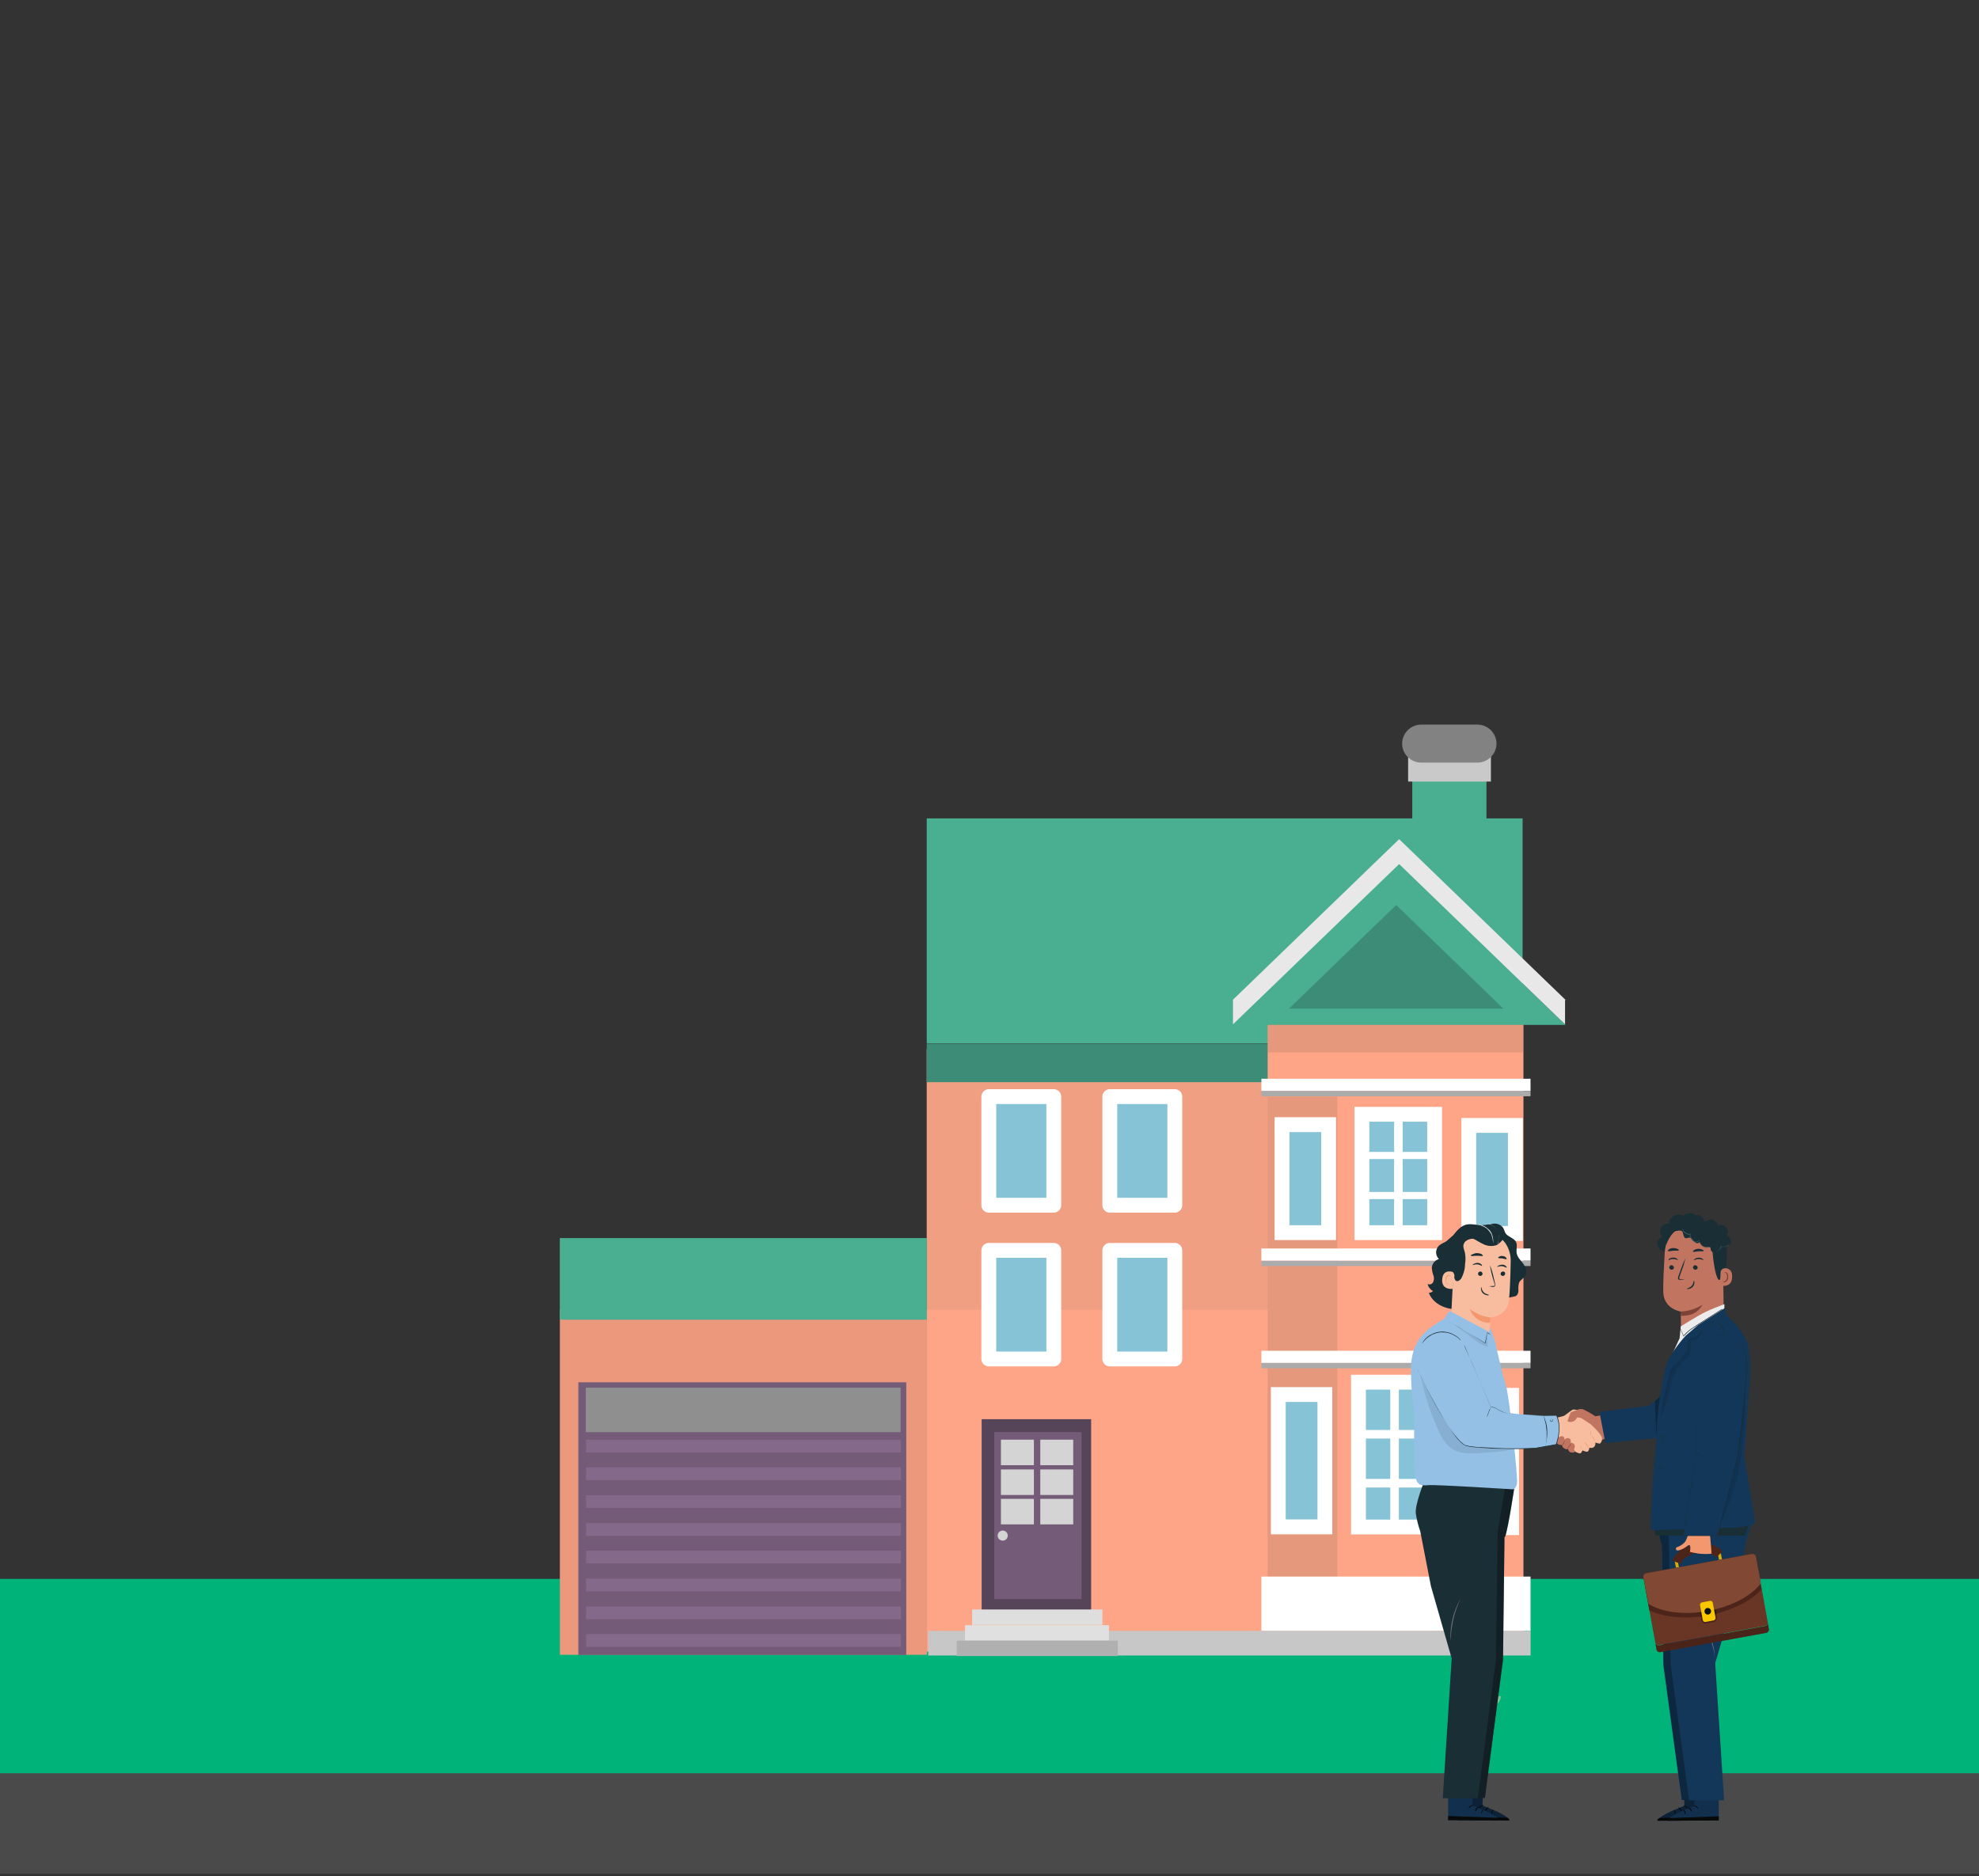 <?xml version="1.0" encoding="utf-8"?>
<!-- Generator: Adobe Illustrator 22.1.0, SVG Export Plug-In . SVG Version: 6.00 Build 0)  -->
<svg version="1.1" id="Layer_1" xmlns="http://www.w3.org/2000/svg" xmlns:xlink="http://www.w3.org/1999/xlink" x="0px" y="0px"
	 viewBox="0 0 666.9 632.3" style="enable-background:new 0 0 666.9 632.3;" xml:space="preserve">
<rect x="0" y="0" width="666.9" height="632.3" fill="#333333" stroke="none"/>
<style type="text/css">
	.st0{fill:#00B479;}
	.st1{fill:#4A4A4A;}
	.st2{fill:#FFA587;}
	.st3{opacity:0.13;fill:#957A68;}
	.st4{fill:#4AAE91;}
	.st5{fill:#C9C9C9;}
	.st6{fill:#828282;}
	.st7{fill:#3C8C77;}
	.st8{fill:#87C3D6;stroke:#FFFFFF;stroke-width:5;stroke-linejoin:round;stroke-miterlimit:10;}
	.st9{opacity:0.2;fill:#826552;}
	.st10{fill:#E8E8E8;}
	.st11{fill:#FFFFFF;}
	.st12{fill:#ABABAB;}
	.st13{fill:#C7C7C7;}
	.st14{fill:#87C3D6;stroke:#FFFFFF;stroke-width:5;stroke-miterlimit:10;}
	.st15{fill:#87C3D6;}
	.st16{fill:#564459;}
	.st17{fill:#745B78;}
	.st18{fill:#D4D4D4;}
	.st19{fill:#DEDEDE;}
	.st20{fill:#E0E0E0;}
	.st21{fill:#B0B0B0;}
	.st22{fill:#EB987D;}
	.st23{fill:#8F8F8F;}
	.st24{opacity:0.3;}
	.st25{fill:#AF89B5;}
	.st26{fill:#77C093;}
	.st27{fill:#12304D;}
	.st28{fill:#080909;}
	.st29{opacity:0.3;enable-background:new    ;}
	.st30{fill:#1A2E35;}
	.st31{fill:#133759;}
	.st32{fill:#727275;}
	.st33{fill:#C17560;}
	.st34{fill:#F8BD9E;}
	.st35{fill:#F3976E;}
	.st36{fill:#7D4336;}
	.st37{fill:#ECECED;}
	.st38{fill:#94C0E6;}
	.st39{fill:#D8AC04;}
	.st40{fill:#4B2419;}
	.st41{fill:#693626;}
	.st42{fill:#4C2419;}
	.st43{fill:#31170F;}
	.st44{fill:#814834;}
	.st45{fill:#F9C700;}
	.st46{fill:#0C1316;}
	.st47{fill:#375A65;}
	.st48{fill:#ECECEC;}
</style>
<g>
	<rect x="-152.6" y="532.1" class="st0" width="1132.7" height="99.1"/>
	<rect x="-153.6" y="597.6" class="st1" width="1133.6" height="33.9"/>
</g>
<g>
	<g>
		<rect x="312.3" y="353.7" class="st2" width="200.8" height="202.9"/>
		<rect x="312.3" y="363.5" class="st3" width="200.8" height="77.9"/>
		<g>
			
				<rect x="475.9" y="252.1" transform="matrix(-1 -4.490953e-11 4.490953e-11 -1 976.821 542.071)" class="st4" width="25" height="37.9"/>
			
				<rect x="474.4" y="250.6" transform="matrix(-1 -4.487134e-11 4.487134e-11 -1 976.821 513.989)" class="st5" width="27.9" height="12.8"/>
			<path class="st6" d="M478.9,257h19c3.5,0,6.4-2.9,6.4-6.4v0c0-3.5-2.9-6.4-6.4-6.4h-19c-3.5,0-6.4,2.9-6.4,6.4v0
				C472.5,254.1,475.4,257,478.9,257z"/>
		</g>
		<rect x="312.3" y="275.8" class="st4" width="200.8" height="75.8"/>
		<rect x="312.3" y="351.7" class="st7" width="200.8" height="13"/>
		<g>
			
				<rect x="373.9" y="369.5" transform="matrix(-1 -4.487223e-11 4.487223e-11 -1 769.796 775.663)" class="st8" width="21.9" height="36.6"/>
			
				<rect x="333.1" y="369.5" transform="matrix(-1 -4.487223e-11 4.487223e-11 -1 688.214 775.663)" class="st8" width="21.9" height="36.6"/>
			
				<rect x="373.9" y="421.4" transform="matrix(-1 -4.495527e-11 4.495527e-11 -1 769.796 879.376)" class="st8" width="21.9" height="36.6"/>
			
				<rect x="333.1" y="421.4" transform="matrix(-1 -4.487223e-11 4.487223e-11 -1 688.214 879.376)" class="st8" width="21.9" height="36.6"/>
		</g>
		<g>
			
				<rect x="427.1" y="339.4" transform="matrix(-1 -4.488333e-11 4.488333e-11 -1 940.482 893.207)" class="st2" width="86.2" height="214.3"/>
			<g>
				<polygon class="st4" points="415.4,345.4 527.6,345.4 527.4,345.2 518.9,337 471.5,291.2 424,337 415.5,345.2 				"/>
				<polygon class="st7" points="434.4,339.9 506.6,339.9 470.5,305 				"/>
				
					<rect x="427.1" y="345.4" transform="matrix(-1 -4.492552e-11 4.492552e-11 -1 940.482 700.081)" class="st9" width="86.2" height="9.4"/>
				<polygon class="st10" points="415.4,337 415.5,337 415.5,345.2 424,337 471.5,291.2 518.9,337 527.4,345.2 527.4,337 527.6,337 
					471.5,282.8 				"/>
			</g>
			
				<rect x="427.1" y="369.5" transform="matrix(-1 -4.493218e-11 4.493218e-11 -1 877.761 915.046)" class="st9" width="23.5" height="176"/>
			<g>
				<g>
					
						<rect x="425.2" y="363.6" transform="matrix(-1 -4.490687e-11 4.490687e-11 -1 940.972 731.243)" class="st11" width="90.7" height="4.1"/>
					
						<rect x="425.2" y="367.7" transform="matrix(-1 -4.488688e-11 4.488688e-11 -1 940.972 737.155)" class="st12" width="90.7" height="1.8"/>
				</g>
				<g>
					
						<rect x="425.2" y="424.8" transform="matrix(-1 -4.486690e-11 4.486690e-11 -1 940.972 851.454)" class="st12" width="90.7" height="1.8"/>
				</g>
				<g>
					
						<rect x="425.2" y="455.2" transform="matrix(-1 -4.490687e-11 4.490687e-11 -1 940.972 914.515)" class="st11" width="90.7" height="4.1"/>
					
						<rect x="425.2" y="459.3" transform="matrix(-1 -4.490687e-11 4.490687e-11 -1 940.972 920.427)" class="st12" width="90.7" height="1.8"/>
				</g>
				<g>
					
						<rect x="425.2" y="531.3" transform="matrix(-1 -4.484647e-11 4.484647e-11 -1 940.972 1080.913)" class="st11" width="90.7" height="18.3"/>
					
						<rect x="312.8" y="549.6" transform="matrix(-1 -4.488599e-11 4.488599e-11 -1 828.596 1107.517)" class="st13" width="203" height="8.3"/>
				</g>
				
					<rect x="425.2" y="420.7" transform="matrix(-1 -4.488688e-11 4.488688e-11 -1 940.972 845.542)" class="st11" width="90.7" height="4.1"/>
			</g>
			<g>
				
					<rect x="430.8" y="470" transform="matrix(-1 -4.466173e-11 4.466173e-11 -1 877.271 984.562)" class="st14" width="15.7" height="44.6"/>
				
					<rect x="493.8" y="470.3" transform="matrix(-1 -4.500990e-11 4.500990e-11 -1 1003.204 985.126)" class="st14" width="15.7" height="44.6"/>
				
					<rect x="457.7" y="465.8" transform="matrix(-1 -4.491708e-11 4.491708e-11 -1 939.992 980.41)" class="st14" width="24.5" height="48.8"/>
				<g>
					<line class="st15" x1="470" y1="465.8" x2="470" y2="514.8"/>
					<rect x="468.5" y="465.8" class="st11" width="2.9" height="49"/>
				</g>
				<g>
					<line class="st15" x1="482.2" y1="504.6" x2="457.7" y2="504.6"/>
					<rect x="457.7" y="498.4" class="st11" width="24.5" height="2.9"/>
				</g>
				<g>
					<line class="st15" x1="482.2" y1="478" x2="457.7" y2="478"/>
					<rect x="457.7" y="481.9" class="st11" width="24.5" height="2.9"/>
				</g>
				<g>
					<line class="st15" x1="501.6" y1="469.1" x2="501.6" y2="514.3"/>
				</g>
				<g>
					<line class="st15" x1="508.2" y1="491.7" x2="495" y2="491.7"/>
				</g>
				<g>
					<line class="st15" x1="438.6" y1="469.1" x2="438.6" y2="514.3"/>
				</g>
				<g>
					<line class="st15" x1="445.2" y1="491.7" x2="432" y2="491.7"/>
				</g>
			</g>
			<g>
				
					<rect x="432" y="379" transform="matrix(-1 -4.500990e-11 4.500990e-11 -1 879.728 794.412)" class="st14" width="15.7" height="36.4"/>
				
					<rect x="495" y="379.2" transform="matrix(-1 -4.489354e-11 4.489354e-11 -1 1005.661 794.873)" class="st14" width="15.7" height="36.4"/>
				
					<rect x="459" y="375.6" transform="matrix(-1 -4.499124e-11 4.499124e-11 -1 942.449 791.017)" class="st14" width="24.5" height="39.9"/>
				<g>
					<line class="st15" x1="471.2" y1="375.6" x2="471.2" y2="415.6"/>
					<rect x="469.8" y="375.6" class="st11" width="2.9" height="40.1"/>
				</g>
				<g>
					<line class="st15" x1="483.5" y1="406.2" x2="459" y2="406.2"/>
					<rect x="459" y="401.7" class="st11" width="24.5" height="2.4"/>
				</g>
				<g>
					<line class="st15" x1="483.5" y1="384.8" x2="459" y2="384.8"/>
					<rect x="458.2" y="388.2" class="st11" width="24.5" height="2.4"/>
				</g>
				<g>
					<line class="st15" x1="502.8" y1="378.3" x2="502.8" y2="415.2"/>
				</g>
				<g>
					<line class="st15" x1="509.4" y1="396.7" x2="496.2" y2="396.7"/>
				</g>
				<g>
					<line class="st15" x1="439.9" y1="378.3" x2="439.9" y2="415.2"/>
				</g>
				<g>
					<line class="st15" x1="446.5" y1="396.7" x2="433.3" y2="396.7"/>
				</g>
			</g>
		</g>
		<g>
			
				<rect x="330.7" y="478.3" transform="matrix(-1 -4.484869e-11 4.484869e-11 -1 698.407 1022.771)" class="st16" width="36.9" height="66.2"/>
			
				<rect x="335.1" y="482.7" transform="matrix(-1 -4.491353e-11 4.491353e-11 -1 699.561 1021.61)" class="st17" width="29.4" height="56.3"/>
			
				<rect x="350.6" y="485.2" transform="matrix(-1 -4.504187e-11 4.504187e-11 -1 712.263 978.979)" class="st18" width="11.1" height="8.6"/>
			
				<rect x="337.3" y="485.2" transform="matrix(-1 -4.504187e-11 4.504187e-11 -1 685.706 978.979)" class="st18" width="11.1" height="8.6"/>
			
				<rect x="350.6" y="505" transform="matrix(-1 -4.520618e-11 4.520618e-11 -1 712.263 1018.721)" class="st18" width="11.1" height="8.6"/>
			
				<rect x="337.3" y="505" transform="matrix(-1 -4.487756e-11 4.487756e-11 -1 685.706 1018.721)" class="st18" width="11.1" height="8.6"/>
			
				<rect x="350.6" y="495.1" transform="matrix(-1 -4.487756e-11 4.487756e-11 -1 712.263 998.912)" class="st18" width="11.1" height="8.6"/>
			
				<rect x="337.3" y="495.1" transform="matrix(-1 -4.504187e-11 4.504187e-11 -1 685.706 998.912)" class="st18" width="11.1" height="8.6"/>
			<ellipse class="st18" cx="337.9" cy="517.5" rx="1.7" ry="1.7"/>
		</g>
		<g>
			<g>
				<rect x="327.6" y="542.4" class="st19" width="43.9" height="5.2"/>
			</g>
			<g>
				<rect x="325.2" y="547.7" class="st20" width="48.5" height="5.2"/>
			</g>
			<g>
				<rect x="322.4" y="552.9" class="st21" width="54.3" height="5.2"/>
			</g>
		</g>
	</g>
	
		<rect x="188.6" y="441.4" transform="matrix(-1 -4.489576e-11 4.489576e-11 -1 500.969 999.076)" class="st22" width="123.7" height="116.4"/>
	
		<rect x="194.8" y="465.8" transform="matrix(-1 -4.490642e-11 4.490642e-11 -1 500.199 1023.537)" class="st17" width="110.5" height="91.9"/>
	
		<rect x="197.5" y="467.7" transform="matrix(-1 -4.490909e-11 4.490909e-11 -1 501.001 950.348)" class="st23" width="106.1" height="15"/>
	<g class="st24">
		<rect x="197.5" y="485.2" class="st25" width="106.1" height="4.3"/>
		<rect x="197.5" y="494.5" class="st25" width="106.1" height="4.3"/>
		<rect x="197.5" y="503.9" class="st25" width="106.1" height="4.3"/>
		<rect x="197.5" y="513.3" class="st25" width="106.1" height="4.3"/>
		<rect x="197.5" y="522.6" class="st25" width="106.1" height="4.3"/>
		<rect x="197.5" y="532" class="st25" width="106.1" height="4.3"/>
		<rect x="197.5" y="541.4" class="st25" width="106.1" height="4.3"/>
		<rect x="197.5" y="550.7" class="st25" width="106.1" height="4.3"/>
	</g>
	
		<rect x="188.7" y="417.2" transform="matrix(-1 -4.488111e-11 4.488111e-11 -1 501.051 861.94)" class="st4" width="123.7" height="27.5"/>
</g>
<title>muve-first-bg</title>
<g>
	<path class="st26" d="M499,573.2c0.3,0.7,0.8,1.4,1.4,1.8c0.8-1.4,0.4-3.1-1-3.9c0,0-0.1,0-0.1-0.1
		C499,571.7,498.9,572.5,499,573.2z"/>
	<path class="st26" d="M502.9,572.5c-0.8,0.7-1.2,1.7-1.4,2.8c2.2,0.2,4.1-1.4,4.3-3.5c0-0.1,0-0.1,0-0.2
		C504.8,571.5,503.7,571.8,502.9,572.5z"/>
	<path class="st27" d="M500,599.6l-0.4,8.9c0,0,8.9,3.3,9,5l-17.2-0.1v-13.8H500z"/>
	<path class="st28" d="M491.4,613.4V612l16.5,0.6c0,0,0.8,0.3,0.7,0.9L491.4,613.4z"/>
	<path class="st28" d="M499.9,608.4c0,0.1-0.4,0.1-0.8,0.4s-0.6,0.6-0.7,0.6s0-0.5,0.6-0.8S499.9,608.3,499.9,608.4z"/>
	<path class="st28" d="M501.7,609.1c0,0.1-0.4,0.2-0.6,0.6c-0.2,0.4-0.4,0.7-0.5,0.7s-0.1-0.5,0.2-0.9
		C501.1,609.1,501.7,609,501.7,609.1z"/>
	<path class="st28" d="M502.7,611.3c-0.1,0-0.2-0.4,0-0.9s0.6-0.6,0.6-0.6s-0.2,0.3-0.4,0.7S502.8,611.3,502.7,611.3z"/>
	<path class="st29" d="M508.1,612.6c-1.5-1.1-3-2-4.7-2.6c0-0.1,0.1-0.1,0-0.1s-0.1,0-0.2,0.1c-0.6-0.3-1.1-0.5-1.6-0.7
		c0.1-0.1,0.1-0.1,0.1-0.1s-0.1,0-0.4,0l-1.7-0.7c0.1,0,0.2-0.1,0.2-0.1s-0.1-0.1-0.3-0.1l0.4-8.7h-8.6v13.8l17.2,0.1
		C508.7,613,508.3,612.7,508.1,612.6z"/>
	<path class="st27" d="M496.6,599.6l-0.4,8.9c0,0,8.9,3.3,9,5l-17.2-0.1v-13.8H496.6z"/>
	<path class="st28" d="M488,613.4V612l16.5,0.6c0,0,0.8,0.3,0.7,0.9L488,613.4z"/>
	<path class="st28" d="M496.5,608.4c0,0.1-0.4,0.1-0.8,0.4s-0.6,0.6-0.7,0.6s0-0.5,0.5-0.8S496.5,608.3,496.5,608.4z"/>
	<path class="st28" d="M498.3,609.1c0,0.1-0.3,0.2-0.6,0.6c-0.3,0.4-0.4,0.7-0.5,0.7s-0.1-0.5,0.2-0.9
		C497.7,609.1,498.3,609,498.3,609.1z"/>
	<path class="st28" d="M499.3,611.3c-0.1,0-0.2-0.4,0-0.9s0.6-0.6,0.6-0.6s-0.2,0.3-0.4,0.7S499.4,611.3,499.3,611.3z"/>
	<path class="st30" d="M510.5,500.1l-1.7-1h-5.1l-1.2,16.8H481l3.6,18.5l7,24.4l-3,47.1h11.8l6.1-46.5l0.5-41.5h0.2
		C508.3,515,510.5,500.1,510.5,500.1z"/>
	<path class="st29" d="M510.5,500.1l-1.7-1h-5.1l-1.2,16.8H481l3.6,18.5l7,24.4l-3,47.1h11.8l6.1-46.5l0.5-41.5h0.2
		C508.3,515,510.5,500.1,510.5,500.1z"/>
	<path class="st30" d="M507.6,499.1H480c0,0-3.2,7.8-2.9,10.9c0.3,2,0.8,4.1,1.5,6l3.6,18.5l7,24.4l-3,47.1H498l6.1-46.5l0.6-43.5
		c0.2-1.1,0.5-2.7,0.8-4.6C506.1,507.5,507.6,499.1,507.6,499.1z"/>
	<path class="st27" d="M567.3,599.7l0.3,8.9c0,0-8.9,3.3-9,5l17.2-0.1v-13.8H567.3z"/>
	<path class="st28" d="M575.8,613.5l-0.1-1.4l-16.5,0.6c0,0-0.8,0.3-0.7,0.9L575.8,613.5z"/>
	<path class="st28" d="M567.3,608.5c0,0.1,0.4,0.1,0.8,0.4s0.6,0.6,0.7,0.6s0-0.5-0.6-0.8S567.3,608.4,567.3,608.5z"/>
	<path class="st28" d="M565.5,609.2c0,0.1,0.3,0.2,0.6,0.6c0.3,0.4,0.4,0.7,0.5,0.7s0.1-0.5-0.2-0.9
		C566.1,609.2,565.5,609.1,565.5,609.2z"/>
	<path class="st28" d="M564.5,611.4c0.1,0,0.2-0.4,0-0.9s-0.6-0.6-0.6-0.6s0.2,0.3,0.4,0.7S564.4,611.4,564.5,611.4z"/>
	<path class="st29" d="M559.2,612.7c1.5-1.1,3-2,4.7-2.6c0-0.1-0.1-0.1,0-0.1s0.1,0,0.2,0.1c0.5-0.3,1.1-0.5,1.6-0.7
		c-0.1-0.1-0.1-0.1-0.1-0.1s0.2,0,0.3,0l1.7-0.7c-0.1,0-0.2-0.1-0.2-0.1s0.1-0.1,0.3-0.1l-0.3-8.7l8.6-0.1v13.8l-17.2,0.1
		C558.5,613.1,558.9,612.9,559.2,612.7z"/>
	<path class="st27" d="M570.7,599.7l0.3,8.9c0,0-8.9,3.3-9,5l17.2-0.1v-13.8H570.7z"/>
	<path class="st28" d="M579.2,613.5v-1.4l-16.5,0.6c0,0-0.8,0.3-0.7,0.9L579.2,613.5z"/>
	<path class="st28" d="M570.7,608.5c0,0.1,0.4,0.1,0.8,0.4s0.6,0.6,0.7,0.6s0-0.5-0.6-0.8S570.7,608.4,570.7,608.5z"/>
	<path class="st28" d="M568.9,609.2c0,0.1,0.3,0.2,0.6,0.6c0.3,0.4,0.4,0.7,0.5,0.7s0.1-0.5-0.2-0.9
		C569.5,609.2,568.9,609.1,568.9,609.2z"/>
	<path class="st28" d="M567.9,611.4c0.1,0,0.2-0.4,0-0.9s-0.6-0.6-0.7-0.6s0.2,0.3,0.4,0.7S567.8,611.4,567.9,611.4z"/>
	<path class="st31" d="M556.8,502.8l1.7-1h5.1l1.2,16.5h21.4l-3.7,18.2l-7,23.9l3,46.2h-11.8l-6.2-45.6l-0.5-40.7h-0.2
		C558.9,517.4,556.8,502.8,556.8,502.8z"/>
	<path class="st29" d="M556.9,502.8l1.7-1h5.1l1.2,16.5h21.4l-3.7,18.2l-7,23.9l3,46.2h-11.8l-6.1-45.6l-0.6-40.7h-0.2
		C559,517.4,556.9,502.8,556.9,502.8z"/>
	<path class="st31" d="M559.8,501.8h27.5c0,0,3.2,7.6,2.9,10.7c-0.3,2-0.8,4-1.5,5.9l-3.7,18.2l-7,23.9l3,46.2h-11.8l-6.2-45.6
		l-0.6-42.6c-0.2-1.1-0.5-2.6-0.8-4.5C561.2,510.1,559.8,501.8,559.8,501.8z"/>
	<path class="st32" d="M578.1,560.4c0,0-0.1-0.6-0.2-1.6s-0.3-2.3-0.7-3.8c-0.3-1.3-0.7-2.5-1.2-3.6c-0.2-0.3-0.4-0.7-0.6-1
		l-0.2-0.4c0.1,0.1,0.2,0.2,0.3,0.3c0.2,0.3,0.4,0.7,0.6,1c0.6,1.1,1.1,2.4,1.3,3.6c0.3,1.2,0.4,2.5,0.5,3.8
		C578.1,559.8,578.1,560.4,578.1,560.4z"/>
	<path class="st33" d="M531.4,475.2c0.6-0.3,1.3-0.4,2-0.3c1.5,0.7,2.9,1.5,4.2,2.4l2.7-0.5l1.6,7.6l-10.5,4.4V475.2z"/>
	<path class="st34" d="M523.6,477.9c1.1-0.1,2.2-0.4,3.3-0.7c0.9-0.4,2.9-2.3,3.4-2.2s2,0.3,2,0.3l-0.6,1.9c0,0,3.1,1.9,4.1,2.6
		s3.9,3.8,4,4.6c0.2,0.7,0,1.4-0.5,2c-0.4,0.3-1.7-0.3-1.7-0.3c0.1,0.5,0,1-0.3,1.4c-0.5,0.7-1.7,0.4-1.7,0.4s-0.1,1.1-0.6,1.3
		c-0.5,0.2-1.7-0.4-1.7-0.4s-0.4,0.9-0.8,1c-0.4,0.1-1.7-0.6-1.7-0.6s-5.4-3.8-6.5-4.4c-0.5-0.3-1-0.5-1.6-0.6L523.6,477.9z"/>
	<path class="st35" d="M533.2,488.7c0,0,0-0.1-0.1-0.2c-0.1-0.2-0.2-0.4-0.3-0.5c-0.2-0.2-0.3-0.5-0.4-0.8c0,0,0.3,0.3,0.5,0.7
		c0.1,0.2,0.2,0.4,0.2,0.6C533.3,488.6,533.2,488.7,533.2,488.7z"/>
	<path class="st35" d="M535.4,488.1c-0.3-0.3-0.5-0.6-0.7-1c-0.4-0.6-0.8-0.9-0.7-1c0.4,0.2,0.7,0.5,0.9,0.9
		C535.1,487.3,535.3,487.6,535.4,488.1z"/>
	<path class="st35" d="M537.6,486.1c0,0-0.2-0.6-0.6-1.2c-0.4-0.6-0.8-1-0.8-1.1C537,484.4,537.5,485.2,537.6,486.1L537.6,486.1z"/>
	<path class="st35" d="M536,482c0.1,0.3,0.2,0.6,0.2,0.9s0,0.6-0.1,0.9c-0.1-0.3-0.1-0.6-0.1-0.9S536,482.3,536,482z"/>
	<path class="st33" d="M528.2,479c0.3-1,0.7-2,1.1-3c1-0.5,2-0.8,3.1-1.1l0.9,2.2l-0.6,0.7l-1.3-0.1c-0.4,1.2-1.7,1.8-2.9,1.4
		C528.4,479,528.3,479,528.2,479z"/>
	<path class="st33" d="M523.1,484.2c0,0-0.4,0.3,0,1c0.4,0.7,1.4,0.2,1.8,0c0,0-0.5,1.2,0.1,1.5c0.4,0.2,0.9,0.3,1.4,0.3
		c0,0.5,0.4,1,0.9,1.2c0.9,0.5,1.1,0,1.1,0s0.1,1.2,1.1,1.3s1.4-0.3,1.4-0.3l-0.5-0.7c0,0,0.6-1.2,0.1-1.8c-0.3-0.3-0.8-0.5-1.2-0.5
		c0,0,0.2-1.1-0.4-1.4c-0.5-0.3-1.2-0.2-1.5,0.3l-0.1,0.1c0,0-0.1-1.2-0.9-1.2c-0.5,0-1,0.2-1.3,0.6L523.1,484.2z"/>
	<path class="st36" d="M527.4,485.4c-0.1,0.3-0.2,0.6-0.4,0.9c-0.1,0.3-0.3,0.6-0.6,0.8c0.1-0.3,0.3-0.6,0.5-0.9
		C527,485.9,527.2,485.6,527.4,485.4z"/>
	<path class="st36" d="M529.4,486.5c-0.1,0.3-0.2,0.7-0.5,0.9c-0.2,0.3-0.4,0.6-0.7,0.8c0.2-0.3,0.3-0.6,0.6-0.9
		C529,487,529.2,486.7,529.4,486.5z"/>
	<path class="st30" d="M513.2,425.7c-0.9-1.1-1.9-2.1-2.1-3.4s0.3-2.6-0.2-3.7c-0.7-1.4-2.6-1.7-3.5-2.9c-0.4-0.6-0.5-1.4-0.9-2
		c-0.8-1-2.1-1.5-3.4-1.3c-1.3,0.1-2.5,0.5-3.8,0.5c-1.7,0-3.5-0.6-5.2-0.2c-1.9,0.5-3.1,2-4.4,3.6l-1.7,1.5
		c-0.3,0.3-0.7,0.6-1.1,0.8c-0.7,0.3-1.4,0.7-2,1.2c-1.2,1.2-1.3,3.1-0.1,4.4l0.1,0.1c-1.4,0.4-2.4,1.7-2.4,3.1
		c0.1,0.8,0.2,1.5,0.5,2.3c0.3,0.7,0.3,1.5,0,2.3c-0.3,0.7-1.2,1.1-1.9,0.7l0,0c0.2,1,0.9,1.9,1.8,2.4c-0.4,0.4-0.9,0.6-1.4,0.6
		c1.3,3.4,5,5.3,8.6,5.5c3.6,0.2,7.1-1,10.5-2.2l9.8-2.1c0.9-0.1,1.3-1.2,1.3-2c-0.1-0.9,0-1.8,0.2-2.6c0.5-1.1,1.8-1.6,2.3-2.7
		C514.7,428.2,514,426.8,513.2,425.7z"/>
	<path class="st30" d="M489.8,433.5c-0.7-2.2-1.1-4.5-1.4-6.8c-0.3-2.3,0-4.6,0.9-6.8c0.1-0.3,1.3-2.5,1.6-2.4s-0.5,2-0.4,2.3
		c1,2.2,1.4,4.6,1,7C491.2,429.1,490.6,431.3,489.8,433.5z"/>
	<path class="st34" d="M490,424.7c0.1-5.8,3.6-10.5,9.3-10.3l0.5,0.1c5.4,0.6,9.4,5.1,9.3,10.5c-0.1,5-0.3,10.5-0.6,13.2
		c-0.6,5.5-6.3,5.8-6.3,5.8l-0.1,9.1L489,444L490,424.7z"/>
	<path class="st35" d="M502.3,444c-2.5-0.3-5-1.3-7-2.9c1,2.9,3.8,4.8,6.8,4.7L502.3,444z"/>
	<path class="st30" d="M507.2,429.3c0,0.4-0.4,0.7-0.8,0.7s-0.8-0.4-0.7-0.8l0,0c0-0.4,0.4-0.7,0.9-0.7
		C506.9,428.5,507.3,428.8,507.2,429.3L507.2,429.3z"/>
	<path class="st30" d="M507.7,427.2c-0.1,0.1-0.7-0.4-1.5-0.5s-1.5,0.3-1.6,0.2s0.1-0.2,0.4-0.4c0.4-0.2,0.8-0.3,1.3-0.3
		c0.4,0,0.9,0.2,1.2,0.5C507.7,426.9,507.8,427.1,507.7,427.2z"/>
	<path class="st30" d="M499.6,429.3c0,0.4-0.4,0.7-0.8,0.7s-0.8-0.4-0.7-0.8l0,0c0-0.4,0.4-0.7,0.8-0.7
		C499.2,428.5,499.6,428.8,499.6,429.3L499.6,429.3z"/>
	<path class="st30" d="M499.4,426.6c-0.1,0.1-0.6-0.4-1.5-0.5s-1.5,0.3-1.6,0.2s0.1-0.2,0.4-0.4c0.4-0.2,0.8-0.3,1.3-0.3
		c0.4,0,0.9,0.2,1.2,0.5C499.4,426.4,499.5,426.6,499.4,426.6z"/>
	<path class="st30" d="M501.8,433.5c0.5-0.1,0.9-0.1,1.4-0.1c0.2,0,0.4,0,0.5-0.2c0-0.2,0-0.4-0.1-0.6c-0.1-0.6-0.3-1.1-0.5-1.7
		c-0.4-1.5-0.8-2.9-1-4.5c0.6,1.4,1,2.9,1.3,4.4c0.2,0.6,0.3,1.2,0.4,1.7c0.1,0.3,0.1,0.6,0,0.9c-0.1,0.1-0.2,0.2-0.4,0.3
		c-0.1,0-0.2,0-0.4,0C502.7,433.6,502.2,433.6,501.8,433.5z"/>
	<path class="st30" d="M499.2,433.8c0.1,0,0,0.9,0.8,1.7c0.8,0.8,1.7,0.7,1.7,0.9c0,0.2-0.2,0.2-0.6,0.1c-0.5-0.1-1-0.3-1.4-0.7
		s-0.6-0.9-0.6-1.4C499,434,499.1,433.8,499.2,433.8z"/>
	<path class="st30" d="M499.7,423.2c-0.1,0.2-0.9,0-2,0s-1.8,0.2-2,0c-0.2-0.2,0.1-0.3,0.5-0.5c0.5-0.2,1-0.4,1.5-0.4s1,0.1,1.5,0.3
		C499.6,422.9,499.8,423.1,499.7,423.2z"/>
	<path class="st30" d="M507.7,424.3c-0.2,0.2-0.7-0.1-1.4-0.2c-0.7-0.1-1.3,0-1.4-0.2c-0.1-0.2,0.1-0.3,0.3-0.4
		c0.4-0.2,0.8-0.3,1.2-0.2c0.4,0,0.8,0.2,1.1,0.5C507.7,424,507.8,424.2,507.7,424.3z"/>
	<path class="st34" d="M490,428.8c-0.1-0.1-3.7-1.5-4,2.3c-0.3,3.8,3.6,3.3,3.6,3.2S490,428.8,490,428.8z"/>
	<path class="st35" d="M488.6,432.7c0,0-0.1,0-0.2,0.1c-0.2,0.1-0.3,0.1-0.5,0c-0.5-0.4-0.7-0.9-0.6-1.5c0-0.3,0.1-0.6,0.3-0.9
		c0.1-0.2,0.3-0.4,0.5-0.5c0.2,0,0.3,0.1,0.4,0.2c0,0.1,0,0.2,0,0.2s0.1-0.1,0.1-0.2c0-0.1-0.1-0.2-0.1-0.3
		c-0.1-0.1-0.2-0.1-0.4-0.1c-0.3,0-0.6,0.2-0.7,0.5c-0.2,0.3-0.3,0.6-0.3,1c-0.1,0.7,0.2,1.4,0.8,1.7c0.2,0.1,0.4,0.1,0.6-0.1
		C488.6,432.8,488.7,432.7,488.6,432.7z"/>
	<path class="st30" d="M507.1,418.6c0.6-0.3-1.1-2.4-2.5-3.2c-2.2-1.2-5.6-2-7.8-1.6c-2.5,0.4-4.7,1.8-6.2,3.9
		c-1.4,2.3-2.1,4.8-2.2,7.5c-0.1,0.8,0,1.6,0.4,2.4c0.5,0.9,1.5,1.5,1.3,2.6c-0.1,0.4,0.1,0.8,0.3,1.2c0.6,0.8,1.5,0.1,2-0.5
		c0.8-1.5,1.3-3.2,1.3-4.9c0.2-1.2,0.2-2.4,0-3.6c-0.1-0.6-0.4-1.3-0.5-1.9c-0.2-0.7,0-1.3,0.4-1.9c0.1-0.1,0.2-0.2,0.3-0.3
		c1.1-0.9,2.7-1.1,4-0.5c2.1,0.9,5.7,2.3,6.7,1.6c0.7-0.4,1.3-1,1.8-1.6L507.1,418.6z"/>
	<path class="st30" d="M497,413.3c2.1-0.6,4.4-0.3,6.4,0.8c1,0.6,1.8,1.5,2.1,2.7c0.3,1.2-0.3,2.4-1.4,2.9H504
		c-1.4,0.4-3,0.2-4.3-0.5c-1.3-0.6-2.5-1.5-3.8-2c-1.4-0.6-3-0.7-4.5-0.4C493,415.1,494.9,413.9,497,413.3z"/>
	<path class="st37" d="M498,412.6c0.1,0,0.3,0,0.4,0c0.3,0.1,0.7,0.2,1,0.3c0.5,0.2,1,0.4,1.4,0.7c0.5,0.4,1,0.8,1.4,1.3
		s0.6,1.1,0.8,1.8c0.1,0.5,0.2,1,0.2,1.6c0,0.4,0,0.8,0,1c0,0.1,0,0.3,0,0.4c0-0.1,0-0.3,0-0.4c0-0.3,0-0.6-0.1-1
		c-0.1-0.5-0.1-1-0.3-1.5c-0.1-0.6-0.4-1.2-0.8-1.7s-0.8-1-1.3-1.3c-0.4-0.3-0.9-0.5-1.4-0.7C498.5,412.7,498,412.7,498,412.6z"/>
	<path class="st37" d="M501.5,412.4c0.1,0,0.2,0.1,0.3,0.1c0.1,0,0.3,0.1,0.4,0.1l0.5,0.2c0.9,0.5,1.6,1.4,2,2.3
		c0.1,0.3,0.2,0.6,0.3,0.8c0.1,0.5,0.2,1,0.1,1.5c0,0.2,0,0.4-0.1,0.6c0,0.2-0.1,0.3-0.1,0.5c0,0.1-0.1,0.2-0.1,0.4
		c0,0.1-0.1,0.2-0.2,0.3c0.1-0.4,0.3-0.8,0.4-1.2c0-0.2,0.1-0.4,0.1-0.6s0-0.5,0-0.7c0-0.3-0.1-0.5-0.1-0.8
		c-0.1-0.3-0.2-0.5-0.3-0.8c-0.4-0.9-1-1.7-1.9-2.3l-0.5-0.3c-0.1-0.1-0.3-0.1-0.4-0.2C501.7,412.5,501.6,412.5,501.5,412.4z"/>
	<path class="st38" d="M503.9,452.2c0,0.5,2.6,12,3.6,14.8c1,2.8,4.1,31,3.7,33s-1.5,1.9-1.5,1.9s-25.5-1.6-28.2-1.4s-3.9,0.2-4.6-3
		c-0.7-3.2,0-19.4-0.6-23.3c-0.5-3.9-0.8-7.8-0.8-11.7c-0.2-5.1,1-9.1,3.4-12.1s7.7-5.9,7.7-5.9l1.9-2.7l13.4,7.1l0.3-1.6l0.8,2.5
		L503.9,452.2z"/>
	<g class="st24">
		<path class="st29" d="M509.7,487c-0.2-0.6-1-0.7-1.5-0.8c-5.7-0.6-11.6-2-15.7-6c-1.6-1.6-3-3.3-4.1-5.3
			c-2.7-4.1-5.2-8.2-7.7-12.4l-2,0.7c1,5.1,2.4,10.2,4.4,15c2,4.8,3.5,9.5,8.5,11.1c3.2,1,9.3,0.2,12.7,0c1.4-0.1,2.8-0.3,4.2-0.6
			c0.4-0.1,0.8-0.3,1.1-0.6C509.7,487.9,509.8,487.4,509.7,487z"/>
	</g>
	<path class="st38" d="M477.9,461.8c0.1,0.3,11.5,24.5,16.5,25.5s20.8,1.2,23.9,0.6c3.1-0.6,6.1-1.1,6.1-1.1s2.2-5.3,0.2-9.8
		l-4.2,0.1c0,0-11.8-0.6-13.4-1.1s-3.1-2-4.6-1.9l-8.9-20.8c0,0-5.8-5.4-10-3.7C479.3,451.3,476.7,459.7,477.9,461.8z"/>
	<path class="st30" d="M520.7,487.7c0-0.1,0-0.3,0.1-0.4c0.1-0.3,0.1-0.6,0.2-1.1c0.1-0.5,0.2-1.1,0.2-1.7c0-0.7,0-1.3,0-2
		c-0.1-1.2-0.2-2.5-0.6-3.7c-0.1-0.5-0.2-0.8-0.3-1.1c-0.1-0.1-0.1-0.3-0.1-0.4c0.1,0.1,0.1,0.2,0.2,0.4c0.1,0.3,0.3,0.7,0.4,1.1
		c0.4,1.2,0.6,2.4,0.6,3.7c0,0.7,0,1.4-0.1,2.1c-0.1,0.6-0.1,1.1-0.3,1.7c-0.1,0.5-0.2,0.9-0.3,1.1
		C520.8,487.4,520.7,487.5,520.7,487.7z"/>
	<path class="st30" d="M493.4,453.3l0.2,0.4l0.5,1.1l1.8,4.2c1.6,3.6,3.8,8.8,6.5,15.2h-0.1c0.7,0,1.4,0.2,2,0.6
		c0.6,0.3,1.2,0.7,1.9,1c0.7,0.3,1.4,0.5,2.1,0.5c0.8,0.1,1.5,0.2,2.3,0.2c3.1,0.3,6.4,0.5,9.8,0.6l0,0l4.2-0.1h0.1l0,0
		c0.6,1.5,0.9,3.2,0.8,4.9c-0.1,1.7-0.4,3.4-1,5l0,0l0,0l-2.7,0.5l-3,0.5c-1,0.2-2,0.3-2.9,0.3c-2,0.1-3.9,0.1-5.8,0.1
		s-3.8-0.1-5.6-0.1s-3.6-0.2-5.3-0.3c-0.9-0.1-1.7-0.1-2.6-0.2c-0.8-0.1-1.7-0.2-2.5-0.4c-0.4-0.2-0.7-0.4-1.1-0.6
		c-0.3-0.2-0.6-0.5-0.9-0.8c-0.6-0.6-1.1-1.1-1.6-1.8c-1.7-2.3-3.3-4.7-4.8-7.2c-2.7-4.5-4.6-8.4-5.9-11c-0.6-1.3-1.1-2.3-1.5-3
		l-0.5-1.1c0,0,0,0.1,0.1,0.3l0.4,0.8l1.5,3c1.3,2.6,3.3,6.4,5.9,10.9c1.4,2.5,3,4.9,4.8,7.1c0.5,0.6,1,1.2,1.6,1.8
		c0.3,0.3,0.6,0.5,0.9,0.8c0.3,0.2,0.6,0.4,1,0.6c0.8,0.2,1.6,0.3,2.5,0.4c0.8,0.1,1.7,0.2,2.6,0.2c1.7,0.1,3.5,0.2,5.3,0.3
		s3.7,0.1,5.6,0.1s3.8,0,5.8-0.1c1,0,2-0.1,2.9-0.3l3-0.5l2.7-0.5l-0.1,0.1c0.6-1.6,0.9-3.3,1-4.9c0.1-1.6-0.2-3.3-0.8-4.8h0.1
		l-4.2,0.1l0,0c-3.4-0.2-6.7-0.4-9.8-0.7c-0.8-0.1-1.5-0.1-2.3-0.2c-0.4,0-0.7-0.1-1.1-0.2c-0.3-0.1-0.7-0.2-1-0.4
		c-0.7-0.3-1.3-0.7-1.9-1c-0.6-0.4-1.2-0.6-1.9-0.6l0,0l0,0l-6.5-15.2l-1.9-4.1c-0.2-0.5-0.4-0.9-0.5-1.1
		C493.5,453.6,493.5,453.5,493.4,453.3z"/>
	<path class="st30" d="M492.2,451.7c0,0-0.2-0.1-0.4-0.4c-0.4-0.4-0.8-0.7-1.3-1c-0.7-0.4-1.4-0.8-2.2-1c-0.9-0.3-1.9-0.3-2.9-0.3
		c-1,0.1-1.9,0.4-2.8,0.8c-0.7,0.4-1.4,0.8-2,1.4c-0.4,0.4-0.8,0.8-1.1,1.2c-0.1,0.2-0.2,0.3-0.4,0.5c0,0,0-0.1,0.1-0.1
		c0.1-0.1,0.1-0.3,0.2-0.4c0.3-0.5,0.6-0.9,1-1.3c0.6-0.6,1.3-1.1,2-1.4c0.9-0.5,1.9-0.8,2.9-0.9s2,0,3,0.3c0.8,0.2,1.5,0.6,2.2,1
		c0.5,0.3,0.9,0.6,1.3,1c0.1,0.1,0.2,0.3,0.3,0.3L492.2,451.7z"/>
	<path class="st30" d="M502.3,474.2c-0.1,0.6-0.3,1.2-0.6,1.8c-0.2,0.6-0.4,1.2-0.7,1.7C501.4,476.4,501.8,475.3,502.3,474.2
		L502.3,474.2z"/>
	<path class="st30" d="M522.9,478.2C522.9,478.2,522.9,478.2,522.9,478.2c0.2,0,0.3,0.1,0.3,0.2c0.1,0.1,0.1,0.3,0,0.5
		c-0.1,0.2-0.3,0.3-0.5,0.2c-0.2,0-0.4-0.2-0.4-0.4c0-0.2,0-0.3,0.2-0.4C522.6,478.2,522.7,478.2,522.9,478.2
		C522.8,478.1,522.8,478.1,522.9,478.2c0,0-0.2,0-0.4,0.1c-0.1,0.1-0.1,0.2-0.1,0.4c0,0.1,0.1,0.3,0.3,0.3s0.3-0.1,0.4-0.2
		c0.1-0.1,0.1-0.2,0-0.4C523,478.2,522.9,478.2,522.9,478.2z"/>
	<path class="st30" d="M502.3,449.7c-0.1,0-0.2-0.1-0.3-0.2l-0.8-0.5l0,0c-0.2,0.9-0.3,2.1-0.6,3.6v0.1l-0.1-0.1
		c-1.3-0.8-2.7-1.7-4.3-2.6c-1.2-0.7-2.3-1.4-3.3-2s-2-1.1-2.8-1.6l-1.9-1l-0.5-0.3l-0.2-0.1c0,0,0.1,0,0.2,0.1l0.5,0.3
		c0.5,0.2,1.1,0.6,1.9,1s1.8,1,2.8,1.6s2.1,1.3,3.3,2c1.6,1,3.1,1.9,4.3,2.7l-0.1,0.1c0.3-1.5,0.5-2.7,0.7-3.6v-0.1l0,0l0.8,0.5
		L502.3,449.7z"/>
	<g class="st24">
		<path class="st29" d="M489.4,445.9c2.3,1.7,4.7,3.5,7,5.2c1.5,1.2,3.1,2.2,4.9,2.9c0-1.6-0.1-3.2-0.1-4.9l-0.7,3.4L489.4,445.9z"
			/>
	</g>
	<path class="st39" d="M578.8,523.1l0.6,3.2l1-0.2l-0.6-3.2L578.8,523.1z M564.3,525.8l0.6,3.2l1-0.2l-0.6-3.2L564.3,525.8z"/>
	<path class="st40" d="M557.8,553.6l0.4,2.3c0.1,0.6,0.7,1,1.3,0.9l0,0l35.7-6.5c0.6-0.1,1-0.7,0.9-1.3l0,0l-0.4-2.3
		c0.1,0.6-0.3,1.2-0.9,1.3l-35.7,6.5C558.5,554.6,558,554.2,557.8,553.6L557.8,553.6z"/>
	<path class="st41" d="M590.4,523.7l-35.7,6.5c-0.6,0.1-1,0.7-0.9,1.3l0,0l4,22c0.1,0.6,0.7,1,1.3,0.9l0,0l35.7-6.5
		c0.6-0.1,1-0.7,0.9-1.3l-4-22C591.6,524,591,523.6,590.4,523.7z"/>
	<path class="st42" d="M576.1,539l-2.6,0.5c-0.8,0.1-1.3,0.8-1.1,1.6l0,0l0.9,4.9c0.1,0.7,0.9,1.2,1.6,1.1l0,0l2.6-0.5
		c0.7-0.1,1.2-0.9,1.1-1.6l0,0l-0.9-4.9C577.6,539.4,576.8,538.9,576.1,539z"/>
	<path class="st42" d="M590.4,523.7l-35.7,6.5c-0.6,0.1-1,0.7-0.9,1.3l0,0l2,11.2c2.4,1.1,4.9,1.8,7.5,2.1c8.3,1,16.6-0.6,24-4.4
		c2.3-1.2,4.5-2.8,6.3-4.7l-2-11.2C591.6,524.1,591.1,523.6,590.4,523.7L590.4,523.7z"/>
	<path class="st43" d="M573.1,544.9c0.9-0.1,1.8-0.2,2.7-0.4c0.9-0.2,1.8-0.4,2.7-0.6l-0.7-3.8c-0.1-0.8-0.9-1.3-1.6-1.1l-2.6,0.5
		c-0.7,0.1-1.2,0.8-1.1,1.6l0,0L573.1,544.9z"/>
	<path class="st44" d="M590.4,523.7l-35.7,6.5c-0.6,0.1-1,0.7-0.9,1.3l0,0l1.7,9c4.4,2.8,11.9,3.9,20,2.4s14.7-5.1,17.9-9.3l-1.7-9
		C591.6,524,591,523.6,590.4,523.7z"/>
	<path class="st45" d="M576.2,539.5l-2.6,0.5c-0.5,0.1-0.8,0.5-0.7,1l0.9,4.9c0.1,0.5,0.5,0.8,1,0.7l0,0l2.6-0.5
		c0.5-0.1,0.8-0.5,0.7-0.9c0,0,0,0,0-0.1l-0.9-4.9C577.1,539.7,576.7,539.4,576.2,539.5L576.2,539.5z"/>
	<path class="st46" d="M575.3,541.9c-0.6,0.1-1,0.7-0.9,1.3c0.1,0.6,0.7,1,1.3,0.9c0.6-0.1,1-0.7,0.9-1.3l0,0
		C576.5,542.2,575.9,541.8,575.3,541.9z"/>
	<path class="st42" d="M580.5,522.9c-0.8-1-1.9-1.7-3.1-2.1c-2-0.7-4.1-0.8-6.1-0.4l0,0c-2,0.3-3.9,1.2-5.5,2.5
		c-1,0.8-1.7,1.9-2.2,3.1l2.8,1c0.3-0.7,0.7-1.4,1.3-1.8c1.2-1,2.6-1.6,4.1-1.9l0,0c1.5-0.3,3.1-0.2,4.5,0.3
		c0.7,0.2,1.4,0.7,1.9,1.3L580.5,522.9z"/>
	<path class="st35" d="M576.8,523.6c-1.7,0.2-3.3,0.1-5-0.1c0,0,0-0.1-0.1-0.1c0,0-0.1,0-0.2,0c-0.7-0.1-1.3-0.2-2-0.4
		c0.2-1.3,0.3-3-0.9-2c-1.5,1.2-3,1.6-3.5,1.5c-0.3-0.1-0.4-0.5-0.3-0.8c0.1-0.2,0.2-0.3,0.4-0.3c0.6-0.2,1.2-0.6,1.7-0.9
		c0.4-0.3,0.8-0.7,1.1-1.1c0.3-0.5,1.2-3,1.4-3.4l6.7-0.2C576.1,515.6,576.6,520.8,576.8,523.6z"/>
	<path class="st30" d="M561.3,421.6c-1.4,0.2-2.6-0.8-2.8-2.1c-0.2-1.2,0.5-2.3,1.7-2.7c-0.8-0.8-1-2-0.5-3s1.6-1.6,2.7-1.4
		c0-1.7,1.5-3.1,3.2-3.1c0.5,0,1,0.1,1.5,0.4c1.2-1,3-1.1,4.3-0.2c1.3-0.3,2.7,0.6,2.9,1.9c0.2,0.8-0.1,1.7-0.7,2.3"/>
	<path class="st33" d="M561,422c0.3-5.5,4.8-9.9,10.4-10h0.5c5.9,0.2,9.1,5.4,8.7,11.3l0.3,21.1l-14.4,5.2l-0.1-7.6
		c0,0-5.7-0.8-5.9-6.5C560.4,432.8,560.7,427.1,561,422z"/>
	<path class="st36" d="M566.3,442c2.6-0.1,5.2-0.9,7.4-2.3c0,0-1.7,4.1-7.4,3.7V442z"/>
	<path class="st30" d="M562.5,427.1c0,0.4,0.4,0.8,0.8,0.8c0.4,0,0.8-0.3,0.8-0.7l0,0c0-0.4-0.4-0.8-0.8-0.8
		C562.9,426.3,562.6,426.7,562.5,427.1C562.6,427.1,562.6,427.1,562.5,427.1z"/>
	<path class="st30" d="M562.2,424.7c0.1,0.1,0.7-0.4,1.6-0.4s1.5,0.4,1.6,0.3c0.1-0.1-0.1-0.2-0.3-0.4c-0.4-0.3-0.8-0.4-1.3-0.4
		s-0.9,0.2-1.3,0.4C562.3,424.5,562.2,424.7,562.2,424.7z"/>
	<path class="st30" d="M570.5,427.1c0,0.4,0.4,0.8,0.8,0.8c0.4,0,0.8-0.3,0.8-0.7l0,0c0-0.4-0.4-0.8-0.8-0.8
		C570.9,426.3,570.6,426.7,570.5,427.1L570.5,427.1z"/>
	<path class="st30" d="M570.8,424.7c0.1,0.1,0.7-0.4,1.6-0.4s1.5,0.4,1.6,0.3c0.1-0.1-0.1-0.2-0.3-0.4c-0.8-0.5-1.8-0.5-2.6,0.1
		C570.9,424.5,570.8,424.7,570.8,424.7z"/>
	<path class="st30" d="M567.8,431.3c-0.5-0.1-0.9-0.2-1.4-0.2c-0.2,0-0.4-0.1-0.5-0.2c0-0.2,0-0.5,0.1-0.7l0.6-1.7
		c0.6-1.5,1-3,1.4-4.5c-0.7,1.4-1.3,2.9-1.8,4.4c-0.2,0.6-0.4,1.2-0.6,1.7c-0.1,0.3-0.2,0.6-0.1,0.9c0.1,0.2,0.2,0.3,0.4,0.3
		c0.1,0,0.3,0,0.4,0C566.8,431.3,567.3,431.3,567.8,431.3z"/>
	<path class="st30" d="M570.5,421.8c0.1,0.2,0.9,0,1.8-0.1s1.7,0.1,1.8-0.1s-0.1-0.3-0.5-0.5c-0.9-0.4-1.9-0.3-2.7,0.2
		C570.6,421.4,570.5,421.6,570.5,421.8z"/>
	<path class="st30" d="M562.1,421.6c0.2,0.2,0.9,0,1.8-0.1s1.6,0.1,1.8-0.1s0-0.3-0.4-0.5c-0.4-0.2-0.9-0.3-1.5-0.3
		c-0.5,0-1,0.2-1.4,0.4C562.1,421.3,562,421.5,562.1,421.6z"/>
	<path class="st30" d="M561.5,419.4c0,0,1.4-3.6,3.1-4.5c2.1-1.1,3,1.2,5,0.6c2-0.6,3.9-1.6,6-0.1c2.3,1.6,1.2,2.8,1.4,5.4
		c0.8,10.2,2.7,13.1,3.1,8.3c0-0.5,1.5-1,1.7-3.2c0.2-2.9,0.3-6.4-0.4-8.5c-0.6-1.7-1.8-3.2-3.4-4.2c-2.8-2-6.7-2-9.3-1.7
		C566.1,411.8,561.1,414.9,561.5,419.4z"/>
	<path class="st33" d="M579.8,428.9c0-0.9,0.7-1.5,1.6-1.5c0,0,0,0,0.1,0c1.1,0.1,2.3,0.7,2.2,2.9c0,3.9-4,3-4,2.9
		S579.7,430.5,579.8,428.9z"/>
	<path class="st36" d="M580.5,431.7c0,0,0.1,0,0.2,0.1c0.2,0.1,0.3,0.1,0.5,0c0.5-0.3,0.8-0.9,0.8-1.5c0-0.3,0-0.7-0.2-1
		c-0.1-0.2-0.3-0.4-0.5-0.5c-0.2,0-0.3,0-0.4,0.2c0,0.1,0,0.2,0,0.2s-0.1-0.1,0-0.2c0-0.1,0.1-0.2,0.2-0.2c0.1-0.1,0.2-0.1,0.4-0.1
		c0.3,0.1,0.6,0.3,0.7,0.6c0.2,0.3,0.2,0.7,0.2,1.1c0,0.7-0.4,1.4-1,1.7c-0.2,0.1-0.4,0-0.6-0.1
		C580.5,431.8,580.5,431.7,580.5,431.7z"/>
	<path class="st30" d="M579.5,421.3c-0.5,0.4-1,0.7-1.6,0.8s-1.2-0.3-1.4-0.9c0-0.3,0-0.6-0.2-0.8c-0.2-0.2-0.6-0.2-0.9-0.1
		c-1.2,0.1-2.3-0.6-2.6-1.7c-0.3,0.4-1,0.5-1.4,0.2c-0.4-0.3-0.8-0.7-1.1-1.1c-0.3-0.4-0.8-0.7-1.3-0.6c-0.3,0.1-0.6,0.2-0.8,0.2
		c-0.5,0-0.8-0.6-0.9-1.1s-0.2-1.1-0.6-1.4c-0.4-0.2-0.9-0.2-1.4,0c-0.5,0.1-1.1,0-1.2-0.5c0-0.2,0-0.5,0.2-0.7c0.6-1,1.9-1.4,3-1
		c3.2-0.1,6.3-0.6,9.3-1.7c1.1,0.2,2,1,2.5,2c1.3-0.4,2.7,0.4,3.1,1.7c0.2,0.6,0.1,1.3-0.2,1.9c0.7,0.3,1.3,1.1,1.3,1.9
		c0,0.8-0.7,1.6-1.5,1.4c0.4,0.7,0.2,1.5-0.5,1.9s-1.5,0.2-1.9-0.5"/>
	<path class="st47" d="M566.8,413.7L566.8,413.7c0,0.1,0,0.2,0,0.3c0.1,0.3,0.2,0.5,0.3,0.8c0.2,0.4,0.5,0.7,0.9,0.9
		c0.5,0.3,1,0.5,1.6,0.4l-0.1-0.1c-0.1,0.4-0.1,0.7,0.1,1.1c0.2,0.3,0.4,0.7,0.7,0.9c0.1,0.2,0.3,0.3,0.5,0.4
		c0.2,0.1,0.4,0.2,0.6,0.2c0.5,0.1,0.9-0.1,1.3-0.5h-0.2c0.1,0.8,0.6,1.5,1.3,2c0.4,0.3,0.8,0.4,1.3,0.4c0.4,0,0.9-0.1,1.3-0.3
		l-0.1-0.1c0.2,0.5,0.5,0.9,0.9,1.2c0.4,0.3,0.9,0.4,1.4,0.3c0.8-0.2,1.5-0.9,1.6-1.7l-0.1,0.1c0.4,0.2,0.9,0.3,1.3,0.2
		c0.3-0.1,0.7-0.2,0.9-0.4c0.2-0.1,0.3-0.3,0.4-0.5l0.1-0.2c-0.3,0.5-0.9,0.9-1.5,1c-0.4,0.1-0.9,0-1.3-0.2h-0.1v0.1
		c-0.1,0.8-0.7,1.4-1.5,1.6c-0.4,0.1-0.9,0-1.2-0.3c-0.4-0.3-0.7-0.7-0.9-1.1v-0.1h-0.1c-0.4,0.2-0.8,0.3-1.2,0.3s-0.8-0.1-1.2-0.4
		c-0.7-0.4-1.1-1.1-1.2-1.9v-0.2l-0.1,0.1c-0.3,0.3-0.7,0.5-1.1,0.4c-0.2,0-0.4-0.1-0.5-0.2c-0.2-0.1-0.3-0.3-0.4-0.4
		c-0.3-0.3-0.5-0.6-0.7-0.9s-0.2-0.7-0.1-1v-0.1h-0.1c-0.5,0.1-1.1-0.1-1.5-0.4c-0.4-0.2-0.7-0.5-0.9-0.9
		C567,414.3,566.9,414,566.8,413.7z"/>
	<path class="st30" d="M570.8,431.6c-0.1,0,0,0.9-0.7,1.7c-0.7,0.8-1.7,0.9-1.7,1s0.3,0.1,0.7,0.1c0.5-0.1,1-0.4,1.4-0.8
		c0.3-0.4,0.5-0.9,0.5-1.4C571,431.8,570.9,431.6,570.8,431.6z"/>
	<path class="st31" d="M539,475.9c0.5-0.2,16.8-2.2,16.8-2.2l6.6-5.6l-0.6,16.2l-20.8,2L539,475.9z"/>
	<path class="st29" d="M559.5,470.6c-0.2,0.1-1.8,1.6-1.8,1.6l0.5,12.5L559.5,470.6z"/>
	<path class="st30" d="M587.3,500h-27.6c0,0,1.5,7.8,2,11.4c0.3,2.1,0.7,4.1,1.3,6.1h25c1-2.4,1.7-4.9,2.2-7.4
		C590.5,507.2,587.3,500,587.3,500z"/>
	<path class="st30" d="M557.7,500.9c-0.4,5.5-0.4,11,0,16.5h9.5v-7.1L557.7,500.9z"/>
	<path class="st48" d="M563,457.5l3-6.5l0.4-4c0,0,5.7-3.6,8.4-4.9c2.1-1,4.2-1.8,6.3-2.6v3.8L563,457.5z"/>
	<path class="st31" d="M587.8,490.7c0,0,1.6-21.7,1.7-23.3c0,0,1-11.6-1.1-16s-6.7-8.3-6.7-8.3l-0.4-2.3l-9,5.7l-4.2,3.6
		c-1.4,1.5-2.7,3.2-3.9,4.9c-1.4,1.9-2.5,4.1-3.1,6.4c-0.2,1-2.7,12.5-2.8,20.5c0,0-0.4,7-0.8,11c-0.5,4.9-1.3,16.1-1.1,22.8
		l29.1-0.9c7.2-1.1,5.9-1.8,5.9-1.8L587.8,490.7z"/>
	<path class="st30" d="M581,443.3c-0.1,0-0.1,0.1-0.2,0.1l-0.6,0.3l-0.9,0.5c-0.3,0.2-0.8,0.4-1.2,0.7c-2.4,1.7-4.5,3.7-6.4,5.9l0,0
		l0,0l-2.8,0.5l0.1-0.1c0,1.3-0.1,2.7-0.1,4.1l0,0l0,0c-1.5,1.4-2.9,2.9-4.1,4.5c-0.5,0.7-1,1.4-1.4,2.1l-0.2,0.3l-0.1,0.3
		c-0.1,0.2-0.2,0.4-0.2,0.6c-0.1,0.4-0.3,0.8-0.3,1.2c-0.4,1.6-0.8,3.1-1.1,4.6c-0.7,2.9-1.2,5.6-1.7,7.8c-0.9,4.4-1.4,7.2-1.4,7.2
		c0-0.2,0-0.3,0.1-0.5c0-0.3,0.1-0.8,0.3-1.4c0.2-1.3,0.6-3.1,1-5.3c0.4-2.2,1-4.9,1.6-7.8c0.3-1.5,0.7-3,1.1-4.6
		c0.1-0.4,0.2-0.8,0.3-1.2c0.1-0.2,0.1-0.4,0.2-0.6l0.1-0.3l0.2-0.3c0.4-0.7,0.9-1.5,1.4-2.1c1.3-1.6,2.6-3.1,4.1-4.5v0.1
		c0-1.4,0.1-2.8,0.2-4.1v-0.1h0.1l2.8-0.5l0,0c1.9-2.2,4-4.2,6.5-5.9c0.4-0.3,0.9-0.5,1.2-0.7l0.9-0.5L581,443.3L581,443.3z"/>
	<path class="st31" d="M571.3,460.4l0.3,28.9l-4.4,28.2h11.6c0,0,5.3-21.4,6.5-25.9s3-26.3,3.1-27.4c0.1-0.4,1.3-8-2.4-11.6"/>
	<path class="st30" d="M586.1,452.6l0.3,0.3c0.2,0.2,0.4,0.5,0.6,0.8c0.7,1.1,1.2,2.3,1.5,3.6c0.4,2,0.5,4.1,0.2,6.1
		c-0.2,1.2-0.3,2.4-0.4,3.8c-0.1,1.4-0.3,2.8-0.4,4.3c-0.3,3-0.6,6.3-1,9.8c-0.2,1.8-0.4,3.6-0.7,5.4c-0.2,1.9-0.5,3.8-1,5.7
		c-1.9,7.7-4.1,16.2-6.3,25.2v0.1h-11.7v-0.1c1.6-10.4,3.1-20,4.4-28.1l0,0c-0.1-8.8-0.2-16-0.2-21c0-2.5,0-4.5-0.1-5.8
		c0-0.7,0-1.2,0-1.5c0-0.3,0-0.5,0-0.5s0,0.2,0,0.5c0,0.3,0,0.9,0,1.5c0,1.3,0,3.3,0.1,5.8c0.1,5,0.2,12.3,0.3,21l0,0
		c-1.3,8.2-2.8,17.8-4.4,28.2l-0.1-0.1h11.6l-0.1,0.1c2.3-8.9,4.4-17.4,6.3-25.2c0.5-1.9,0.8-3.8,1-5.7c0.3-1.9,0.5-3.7,0.7-5.4
		c0.4-3.5,0.7-6.8,1-9.8c0.1-1.5,0.3-2.9,0.4-4.3c0.1-1.4,0.2-2.6,0.4-3.8c0.3-2,0.2-4.1-0.2-6.1c-0.2-1.3-0.7-2.5-1.4-3.6
		c-0.2-0.3-0.4-0.5-0.6-0.8L586.1,452.6z"/>
	<path class="st30" d="M577.4,492.2c-0.3-0.1-0.6-0.1-0.9-0.3c-0.5-0.2-1.3-0.5-2.1-0.8c-0.8-0.3-1.5-0.7-2-1
		c-0.3-0.1-0.6-0.3-0.8-0.5c0.3,0.1,0.6,0.2,0.8,0.4c0.5,0.3,1.2,0.6,2,1s1.5,0.6,2.1,0.9C576.8,491.9,577.1,492,577.4,492.2z"/>
	<path class="st30" d="M557.5,494.1L557.5,494.1c0-0.1,0-0.2,0-0.3s0-0.5,0-0.9c0-0.8,0.1-1.8,0.2-3.1c0.2-2.6,0.4-6.3,0.8-10.3
		s0.8-7.7,1.1-10.3c0.2-1.3,0.3-2.4,0.4-3.1c0-0.4,0.1-0.6,0.1-0.8c0-0.2,0-0.2,0-0.2s0,0,0-0.1c0,0,0,0,0,0.1s0,0.1,0,0.2
		c0,0.2,0,0.5-0.1,0.9c-0.1,0.8-0.2,1.8-0.4,3.1c-0.3,2.6-0.7,6.3-1.1,10.3s-0.6,7.7-0.8,10.3c-0.1,1.3-0.2,2.4-0.3,3.1
		c0,0.4-0.1,0.6-0.1,0.9S557.5,493.9,557.5,494.1C557.5,494,557.5,494,557.5,494.1z"/>
	<path class="st30" d="M581,449c-0.3-0.8-0.7-1.6-1.1-2.3c-0.5-0.7-1-1.4-1.6-2c0.2,0.1,0.4,0.3,0.6,0.5c0.4,0.4,0.8,0.9,1.2,1.4
		c0.3,0.5,0.6,1.1,0.8,1.6C581,448.4,581,448.7,581,449z"/>
	<path class="st30" d="M560.6,484.9c0,0,0,0.1,0,0.2c0,0.2-0.1,0.4-0.3,0.5c-0.2,0.2-0.5,0.3-0.8,0.2c-0.2-0.1-0.3-0.2-0.4-0.3
		c-0.1-0.2-0.2-0.4-0.2-0.6s0.1-0.5,0.2-0.7c0.1-0.1,0.2-0.2,0.3-0.2l0.3-0.1l0,0c0.2,0,0.4,0.1,0.6,0.2c0.1,0.1,0.2,0.2,0.3,0.4
		C560.5,484.6,560.5,484.7,560.6,484.9c-0.1,0-0.1-0.1-0.2-0.4c-0.1-0.1-0.1-0.2-0.3-0.3s-0.3-0.1-0.5-0.1l0,0l-0.3,0.1
		c-0.1,0-0.2,0.1-0.2,0.2c-0.1,0.2-0.2,0.4-0.2,0.6c0,0.3,0.2,0.6,0.5,0.7c0.2,0.1,0.5,0,0.7-0.1c0.1-0.1,0.2-0.3,0.3-0.4
		C560.5,485,560.5,484.9,560.6,484.9z"/>
	<path class="st30" d="M560.1,495.1c0,0,0,0.1,0,0.2c0,0.2-0.1,0.4-0.3,0.5c-0.2,0.2-0.5,0.3-0.8,0.2c-0.2-0.1-0.3-0.2-0.4-0.3
		c-0.1-0.2-0.2-0.3-0.2-0.5c0-0.2,0.1-0.5,0.2-0.7c0.1-0.1,0.2-0.2,0.3-0.2l0.3-0.1l0,0c0.2,0,0.4,0,0.6,0.2
		c0.1,0.1,0.2,0.2,0.3,0.4C560.1,494.8,560.1,495,560.1,495.1c0,0,0-0.1-0.2-0.3c-0.1-0.1-0.1-0.2-0.3-0.3s-0.3-0.1-0.5-0.1l0,0
		l-0.3,0.1c-0.1,0-0.2,0.1-0.2,0.2c-0.1,0.2-0.2,0.4-0.2,0.6c0,0.3,0.2,0.6,0.5,0.7c0.2,0.1,0.5,0,0.7-0.1c0.1-0.1,0.2-0.3,0.3-0.4
		C560.1,495.2,560.1,495.2,560.1,495.1z"/>
	<path class="st30" d="M584.8,450.9c0,0-0.4-0.2-1.1-0.5c-0.4-0.1-0.8-0.3-1.2-0.4c-0.5-0.1-1-0.1-1.5-0.1s-1,0.1-1.5,0.2
		c-0.4,0.1-0.8,0.2-1.2,0.4c-0.7,0.3-1,0.5-1.1,0.5l0.3-0.2c0.1-0.1,0.2-0.1,0.3-0.2c0.1-0.1,0.3-0.2,0.4-0.2
		c0.4-0.2,0.8-0.3,1.2-0.4c0.5-0.1,1-0.2,1.6-0.2c0.5,0,1.1,0.1,1.6,0.2c0.4,0.1,0.8,0.2,1.2,0.4c0.2,0.1,0.3,0.1,0.5,0.2
		c0.1,0.1,0.2,0.1,0.3,0.2C584.6,450.8,584.7,450.8,584.8,450.9z"/>
	<g class="st24">
		<path class="st29" d="M559.3,477.9c1.1-1.8,1.9-3.7,2.4-5.7c1-3.1,1.3-6.7,2.8-9.6c0.8-1.8,2.1-3.3,3.6-4.6
			c1.6-1.1,1.8-2.4,1.8-6.1c0.9-0.1,1.8-0.4,2.4-1c0.7-0.7,1.1-1.6,1.4-2.6l-2.1,2.3l-2.8,0.5c-0.1,1.4-0.1,2.7-0.1,4.1
			c0,0-5.4,5.8-5.9,6.9C562.3,463.2,559.3,477.9,559.3,477.9z"/>
	</g>
	<g class="st24">
		<path class="st29" d="M579.5,514c6.9-13.1,9-30.2,8.6-46.6c0,0-2,19.9-2.6,23.3C584.9,494.1,579.5,514,579.5,514z"/>
	</g>
	<path class="st30" d="M580.6,441.2c0,0,0,0-0.2,0.1l-0.5,0.3l-1.7,1.1l-5.7,3.6l-2.4,1.6l0,0l-0.8,0.6c-0.2,0.2-0.5,0.4-0.7,0.6
		c-0.4,0.4-0.8,0.8-1.2,1.2l-0.1,0.1v-0.1l-0.9-2.1c-0.1-0.2-0.2-0.4-0.2-0.6c0-0.1-0.1-0.1-0.1-0.2l0.1,0.2
		c0.1,0.1,0.2,0.3,0.3,0.6l0.9,2h-0.1c0.3-0.4,0.7-0.8,1.1-1.2c0.2-0.2,0.5-0.4,0.7-0.6l0.8-0.6l0,0l2.4-1.6l5.7-3.6l1.7-1.1
		l0.5-0.3C580.5,441.2,580.6,441.2,580.6,441.2z"/>
	<path class="st32" d="M488.8,552.8c0,0,0-0.2,0-0.6c0-0.4,0-0.9,0-1.5c0.1-3.4,0.9-6.7,2.3-9.8c0.3-0.6,0.5-1.1,0.7-1.4
		s0.3-0.5,0.3-0.5l-0.2,0.5c-0.2,0.3-0.4,0.8-0.6,1.4c-1.3,3.1-2,6.4-2.3,9.8c0,0.6-0.1,1.2-0.1,1.5S488.8,552.8,488.8,552.8z"/>
</g>
</svg>
